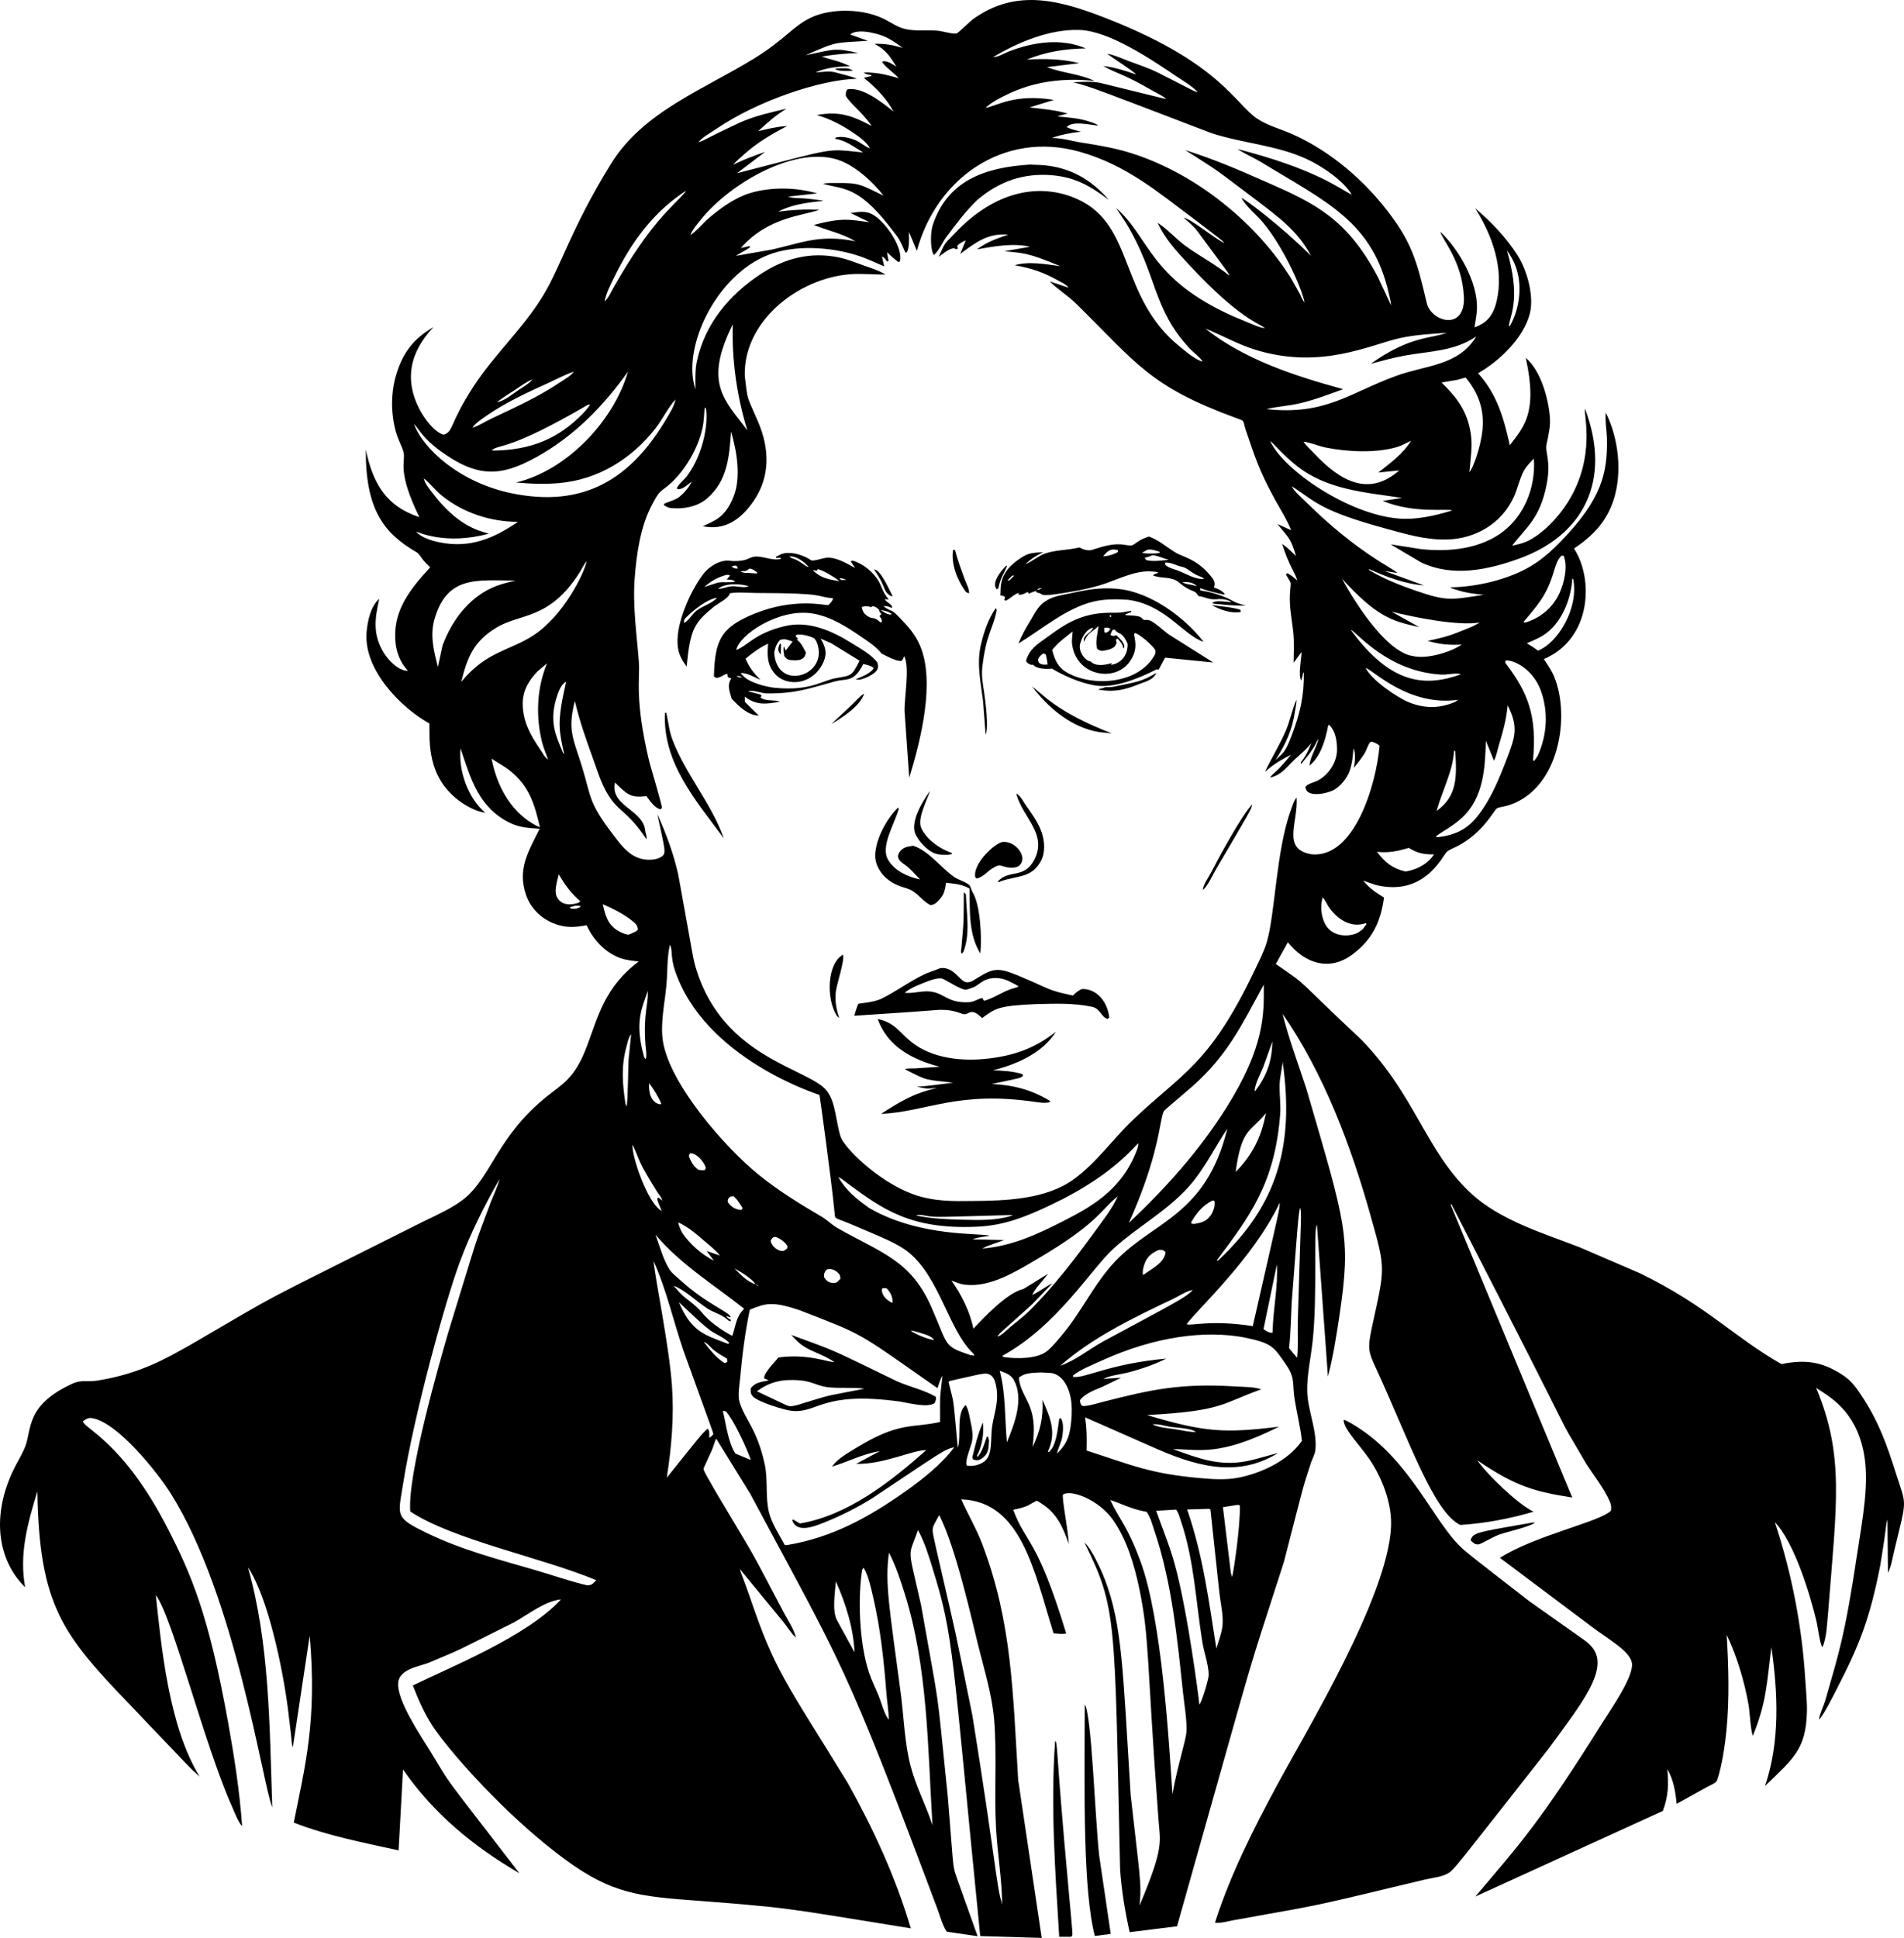 <?xml version="1.0" encoding="utf-8"?>
<svg version="1.1" id="Layer_1" xmlns="http://www.w3.org/2000/svg" xmlns:xlink="http://www.w3.org/1999/xlink" x="0px" y="0px"
	 viewBox="0 0 4913.693 5000" enable-background="new 0 0 4913.693 5000" xml:space="preserve">
<g>
	<path d="M4891.64,3797.52c-21.842-68.865-42.849-127.751-82.471-188.778c-15.37-23.677-28.508-44.418-52.491-60.293
		c-53.8-35.612-97.001-41.366-159.312-29.018c-123.687-70.217-190.392-148.923-364.444-234.006l-155.5-67.025
		c-95.054-36.856-207.624-70.18-283.185-141.368c-115.503-108.811-141.141-250.629-281.406-394.985
		c-179.654-168.105-128.307-131.164-220.282-194.807l31.087-56.109c45.289,56.205,108.098,75.075,166.411,31.581
		c51.731-38.583,73.023-84.163,81.763-146.964c-22.138-13.637-36.978-23.31-53.749-43.654l31.357,10.886
		c127.095,31.722,173.096-74.975,184.471-85.234c6.508-5.866,19.101-10.295,27-14.422
		c66.606-34.798,92.52-89.883,101.822-97.327c7.483-5.99,29.917-1.779,68.579-26.154
		c97.228-61.319,117.384-220.203,80.316-312.274c-6.783-16.853-17.291-31.943-27.285-47.017
		c124.064-53.191,128.355-208.103,77.737-285.218c48.495-32.636,83.791-68.951,102.219-125.672
		c22.806-70.2,12.863-159.444-20.318-225.007c-2.197,21.195,2.614,45.754,3.042,67.341
		c1.711,87.548-12.725,155.235-118.354,264.217c-22.918,23.646-47.466,45.947-75.704,63.127
		c-59.228,36.03-141.761,55.075-210.396,56.073c3.389,3.007,10.442,4.403,14.754,5.856
		c24.39,8.2,46.233,10.941,71.836,13.291c-84.954,13.502-96.023,16.879-174.804-10.284
		c-41.712-14.381-84.133-30.959-121.9-54.004l1.126-1.799c44.953,20.145,91.859,38.145,141.44,41.921
		l-102.627-37.289l33.67,5.269c-7.643-10.832-100.946-49.822-236.692-184.242
		c-11.829-11.711-28.101-24.701-35.77-39.546c62.567,39.656,70.025,62.33,245.529,109.981
		c52.521,14.259,99.885,28.702,155.128,27.377c74.068-1.768,141.226-41.427,172.511-109.761
		c9.943-21.72,14.57-46.37,25.823-67.372c6.39-11.935,16.675-21.908,25.934-31.668
		c5.117,79.38-28.05,148.05-78.155,187.336c-59.034,46.284-142.673,54.412-214.84,46.054l-76.856-12.037
		l79.205,46.798c81.763,38.558,172.348,19.121,253.51-10.294c162.058-58.729,240.38-198.58,168.893-386.933
		c-3.205,17.064,28.34,124.836-43.267,240.346c-23.983,38.69-65.665,84.219-107.871,103.116
		c-11.354,5.086-24.67,7.598-36.758,10.524c35.288-46.836,72.206-69.633,89.234-158.843
		c12.002-62.803-5.257-80.649-0.128-104.299c4.887-22.551,10.294-45.407,8.398-68.702
		c-3.97-48.714-23.621-120.234-62.276-152.911c31.68,143.287-6.112,178.919-41.223,225.481
		c-15.625-70.124-32.672-131.252-81.855-185.741c54.687-31.229,118.257-91.553,133.749-154.898
		c11.125-45.494-7.695-111.78-32.493-150.378c-29.084-45.27-67.927-85.907-108.824-120.525
		c44.683,71.164,75.041,155.918,55.314,240.469c-5.285,22.663-15.686,44.582-36.183,56.975
		c-6.625,4.011-13.342,7.761-20.879,9.734c2.441-16.043,6.09-33.059,6.452-49.29
		c1.548-69.064-48.603-154.423-94.993-197.416c8.425,25.48,56.042,75.842,61.18,166.457
		c5.135,91.08-84.208,67.088-95.809,17.48c-25.993-111.168-39.58-157.535-102.056-238.292
		c-74.085-95.769-165.63-163.07-248.168-198.572c-28.855-12.413-62.428-21.667-88.424-39.321
		c-55.65-37.792-94.562-140.073-372.169-251.833c-131.742-53.037-246.699-86.235-360.688-3.815
		c-5.866,4.243-38.879,36.327-41.977,36.702c-12.17,1.475-34.878-5.848-48.506-7.241
		c-27.871-2.848-60.542,2.269-87.16-5.187c-17.215-4.822-31.138-14.413-46.615-22.697
		c-57.3-30.664-141.96-30.148-192.656-6.354c-47.454,22.272-65.582,55.327-147.83,106.106
		c-128.745,79.485-285.559,136.615-368.714,270.996c-103.1,166.597-128.114,262.461-175.329,340.252
		c-51.731,85.259-125.519,151.51-179.671,234.644c-63.297,97.173-50.769,116.13-77.345,124.77
		c-24.752-7.711-49.346-41.901-61.042-63.931c-41.826-78.755-25.116-150.588,34.944-213.734
		c-52.843,29.884-81.121,69.084-97.551,127.333c-13.393,47.486-12.17,103.346,2.925,150.363
		c4.907,15.289,13.632,30.123,17.434,45.493c6.073,24.57-18.355,46.248,40.851,166.961
		c-85.759-28.185-119.623-86.306-138.326-174.152c-0.611,153.395,45.445,214.951,130.498,264.303
		c7.226,4.194,11.482,12.501,16.522,19.029c5.657,7.323,12.72,13.805,19.32,20.278
		c-49.153,53.464-93.862,107.295-90.442,184.242c1.396,31.408,11.512,59.427,32.789,82.808
		c-24.151-0.066-49.795-26.363-62.184-46.503c-28.778-46.798-23.453-87.884-11.66-139.319
		c-22.347,19.08-30.531,58.402-32.794,86.243c-8.057,99.032,92.16,196.957,162.186,235.377
		c0.37,49.287-5.305,135.67,73.477,197.003c19.151,14.911,46.564,30.317,70.73,33.4
		c-43.72-36.865-69.746-107.034-63.753-166.207c25.894,78.634,46.579,152.039,126.187,191.79
		c25.41,12.684,50.09,13.902,77.936,15.711c-28.722,57.633-58.02,103.177-35.571,169.927
		c12.366,36.776,44.217,69.229,90.748,80.255c21.517,5.294,43.413,3.07,66.087-1.279
		c19.467,43.251,53.535,72.973,86.799,84.795c15.243,5.417,31.591,6.977,47.573,8.699
		c-129.673,96.801-107.894,224.257-182.499,303.065c-16.078,16.985-36.942,30.903-55.227,45.636
		c-125.683,101.286-142.237,203.89-209.713,260.904c-30.786,26.011-73.375,44.031-109.379,61.847
		c-470.841,236.447-338.38,165.692-602.023,318.715c-59.197,33.023-127.121,73.6-239.271,91.319
		c-22.517,3.557-40.134-2.676-62.124,7.257c-122.584,55.358-105.762,118.279-123.038,162.701
		c-8.574,22.051-22.377,42.701-32.387,64.243c-59.827,128.762-30.841,237.753,32.084,298.728
		c-15.608-85.611,6.233-164.366,31.664-247.292c4.664,294.935,65.234,369.844,237.999,549.705
		c181.854,190.513,149.313,157.669,180.62,185.955c-79.475-128.144-99.121-337.503-112.952-468.034
		c43.312,56.689,124.39,384.468,196.856,546.372c6.89,15.391,14.616,37.456,25.889,49.968
		c-6.467-90.171-20.446-180.19-36.499-269.129c-49.623-274.933-93.827-379.206-156.626-501.123
		c-113.815-220.974-215.447-256.169-217.718-274.368c7.961-5.881,13.464-9.998,24.083-8.19
		c65.715,11.217,168.123,139.758,202.37,194.144c167.901,266.664,236.51,747.688,262.076,809.804
		c-7.093-214.614-7.2-422.795-62.653-619.212c52.019,77.948,89.285,260.625,102.49,360.204l8.648,71.361
		c1.182,10.274,1.106,23.382,4.699,32.83l43.399-288.001c19.539,220.107-12.395,338.294-41.009,482.349
		c87.68,34.241,179.024,51.339,270.465,71.683l11.436-208.76c78.451,113.701,181.761,198.695,300.308,267.698
		c-212.773-276.653-168.778-214.864-229.874-314.491c-24.788-40.413-87.695-132.45-82.879-177.832
		c3.644-34.295,53.711-41.111,79.486-50.956c94.612-40.256,46.225-17.544,219.615-104.064
		c38.822-21.721,78.998-54.53,120.938-59.121c-86.608,95.343-289.406,176.504-382.295,222
		c14.147,36.131,29.364,71.626,50.727,104.14c40.725,61.972,165.717,203.859,295.181,308.411
		c136.071,109.882,201.354,127.457,341.133,139.186c298.886,22.742,257.063,20.215,598.114,74.945
		c-38.996-131.558-95.839-255.207-162.563-374.83c-163.381-266.236-187.503-287.631-253.545-482.094
		c-24.403-69.043-23.72-61.889-24.711-69.598l110.684,134.56c10.712,12.812,21.328,31.439,33.859,41.896
		c-6.832-25.36-19.698-42.119-31.866-65.288c-97.022-183.796-57.216-112.632-176.186-312.544
		c-20.094-35.465-30.872-52.904-30.638-58.025c0.044-1.004-0.806,1.338,20.869-46.177
		c4.474-10.264,7.068-21.358,11.899-31.413l87.512,141.817c241.525,451.078,241.82,428.077,482.334,1068.762
		c7.063,18.3,14.193,46.615,25.542,61.648l79.256,11.62c-60.279-169.988-57.742-159.179-60.909-175.258
		c-3.132-15.88-1.965-8.262-16.043-184.542c-32.112-311.983-16.776-198.31-69.12-494.972
		c-35.938-159.867-33.342-118.157-7.96-193.217c17.51,31.647,27.341,65.165,38.033,99.518
		c55.457,178.174,48.963,211.528,122.726,948.064l158.69,4.79l-60.736-407.695
		c-13.815-224.882-15.673-404.378-92.19-607.215c-15.258-40.438-37.35-77.299-54.738-116.672
		c155.883,5.443,188.237,186.778,238.338,345.807c7.053,0.204,27.153,3.007,32.442-0.112
		c-75.799-249.114-103.131-229.096-136.736-318.715c13.077-2.9,26.327-5.519,38.507-11.247
		c3.16-1.488,20.731-12.206,22.673-11.997c1.814,0.194,9.076,5.341,10.992,6.543
		c41.071,25.807,56.013,61.19,71.571,105.303c-4.023-50.876-17.501-112.05-15.416-127.695
		c20.444-14.496,92.8,13.257,129.199,65.017c35.836,50.957,55.294,116.912,67.881,177.383
		c26.634,127.955,18.632,181.149,49.026,588.309c4.241,67.298,17.588,72.621-48.389,229.41
		c6.285-56.645-0.376-81.975-22.861-285.019c-20.069-318.098-21.041-439.07-67.479-558.481
		c-8.543-21.971-33.523-77.837-51.747-92.817c83.838,169.531,77.61,192.144,91.956,842.283
		c3.639,54.799,12.751,109.272,24.63,162.833l122.278-15.238c231.084-816.826,164.877-594.5,275.76-939.635
		c58.898-227.899,43.968-174.871,70.088-256.96c3.674-9.988,10.248-22.29,11.288-32.855
		c4.847-49.423-19.742-100.823-21.129-149.624c-1.203-42.38,9.469-88.561,14.02-130.875
		c12.864-119.552,1.354-292.956,11.104-299.758l28.355,391.413c13.719-52.593,22.306-107.122,30.221-160.897
		c29.613-201.115,16.151-230.977-85.759-581.072c-20.971-64.548-45.106-128.184-61.577-194.113
		c106.964,154.384,177.296,342.856,227.687,522.731c38.973,139.138,37.055,129.334,2.783,286.864
		c-11.555,55.531-9.546,61.867,13.617,111.418c81.882,178.561,146.084,365.863,214.61,397.844
		c63.121-3.842,128.419-16.2,188.992-34.129c-39.909-19.25-117.097-92.895-145.399-132.863
		c99.591,68.466,151.78,81.765,245.295,96.237l-313.818-755.668l2.003-1.177
		c385.282,748.174,243.048,489.091,347.85,669.588c19.972,31.148,46.1,63.458,60.762,97.291
		c3.654,8.434,4.21,14.463,3.226,23.514c-24.704,28.303-193.998,63.263-286.645,122.038l236.992,177.78
		c41.963,31.838,99.847,63.123,103.779,94.555c4.408,35.281-56.552,121.499-76.443,153.288
		c-159.041,254.184-210.087,309.582-327.894,448.357l484.056-220.96c14.075-38.084,15.268-68.202,11.538-108.024
		c15.849,27.158,21.144,58.877,24.049,89.826l77.895-43.267c6.044-3.368,21.577-9.723,25.216-15.054
		c2.936-4.307,17.628-51.413,25.42-131.083c8.047-82.324,5.351-164.24,0.734-246.712
		c27.326,58.352,45.055,118.227,56.497,181.598c2.466,13.668,5.769,71.352,11.069,78.517
		c34.904-86.425,35.496-131.173,47.573-228.289c17.001,116.672,22.606,245.183-16.395,358.15
		c74.067-71.058,105.444-95.567,108.146-190.215c0.77-27.122-2.421-55.029-4.046-82.146
		c-8.281-138.412-35.057-276.799-78.756-408.296c50.375,52.36,90.911,185.833,107.723,256.562
		c2.742,11.528,9.306,62.53,15.284,65.705c11.396-25.547,11.543-62.174,14.6-90.157
		c21.851-280.502,42.289-403.358-31.005-578.58c33.322,21.857,99.951,56.697,122.181,163.338
		c16.593,79.607-3.165,177.53-15.034,256.96c-33.419,223.734-48.827,263.927-83.791,386.851
		c-4.836,15.498-13.989,33.054-16.084,48.807c11.058-9.47,38.594-64.703,45.279-77.728
		c59.215-115.315,85.207-179.496,112.927-320.31c18.686-113.92,13.092-99.061,18.56-118.644l1.304,137.882
		c8.47-15.457,11.92-39.536,16.242-56.858C4922.261,3860.06,4920.854,3889.66,4891.64,3797.52z
		 M3912.841,691.176c16.835,49.933,7.302,109.922-16.604,150.327l-2.441-1.264
		c6.687-34.433,29.741-74.682-4.775-194.394C3898.944,660.069,3907.286,674.71,3912.841,691.176z M1515.468,4090.265
		c-44.948-10.361-89.836-26.434-134.198-39.337c-94.733-27.56-188.712-51.711-278.088-94.896
		c-85.755-41.424-76.183-43.621-62.617-129.443c27.803-175.98,108.264-468.995,146.164-570.803
		c27.851-74.822,63.147-144.895,102.703-214.132c-5.702,20.762-14.957,39.964-22.907,59.895
		c-49.213,133.088-22.766,53.91-108.702,332.684c-24.136,82.332-107.019,371.553-99.004,465.547
		c111.021,73.295,339.31,118.586,480.03,177.25C1529.616,4085.943,1528.642,4089.613,1515.468,4090.265z
		 M3525.419,2381.56l0.927,2.823l-9.545,13.118l-11.273,8.2c-19.724,11.504-66.452,14.423-85.585-21.318
		c-10.835-20.242-12.873-46.875-6.6-68.799c4.54,2.569,12.256,19.447,15.824,24.548
		C3451.766,2372.442,3486.988,2395.517,3525.419,2381.56z M3627.037,2248.591
		c-34.461-8.281-52.46-23.433-73.467-50.87c30.465,3.45,53.347-1.738,82.191-10.07
		c22.902,13.999,38.644,16.991,64.986,16.736C3688.215,2224.587,3662.564,2242.991,3627.037,2248.591z
		 M3634.86,1811.526c-30.129-12.409-97.521-58.611-110.221-88.373c19.643,6.414,111.327,100.382,238.644,82.421
		l-8.118,5.417C3714.232,1828.496,3675.863,1828.41,3634.86,1811.526z M3485.944,1625.052
		c13.943,3.655,93.443,107.993,234.603,115.495c14.259,0.759,37.615-5.55,49.958-0.831
		C3676.426,1773.481,3588.189,1765.154,3485.944,1625.052z M3707.45,2092.326
		c14.009-51.614,42.313-102.729,45.269-156.407l2.925,2.864C3759.576,2003.876,3761.328,2053.767,3707.45,2092.326z
		 M4060.004,1494.544c14.887,73.563-39.03,163.759-90.722,184.232c-16.061-11.492-9.343-7.104-28.992-19.126
		c21.404-9.153,40.02-16.547,57.801-32.081c36.397-31.795,57.235-87.971,59.528-135.018L4060.004,1494.544z
		 M3987.999,1529.351c25.564-47.624,22.135-75.728,41.391-95.406l6.08-0.03
		c10.83,28.36,1.442,69.267-10.732,96.088c-18.054,39.773-52.594,66.277-89.886,76.555l-3.043-1.891
		C3951.547,1580.863,3973.312,1556.722,3987.999,1529.351z M3885.53,1704.043
		c23.804-1.722,71.387,24.729,90.58,76.82c20.39,55.375,16.527,116.32-7.904,169.55
		c-3.037,3.669-5.539,8.2-8.174,12.19l-3.797,0.061c11.158-118.875-14.72-178.133-71.607-252.689
		L3885.53,1704.043z M3834.625,1911.447l20.925,51.232c6.182-12.022,8.796-27.285,12.7-40.301
		c10.697-35.653,19.034-65.17,22.581-102.555c28.723,56.336,19.526,81.643-2.747,139.406
		c-19.717,51.145-40.657,103.188-75.001,146.556c-28.549,36.05-60.109,49.29-104.981,54.57l-2.151-2.752
		c19.983-14.879,42.914-25.356,67.198-47.899C3828.754,2058.08,3832.566,1982.31,3834.625,1911.447z
		 M3662.302,1617.739l-71.199-39.653c54.331,13.523,169.68,37.61,227.361,28.009
		c-17.108,11.369-39.771,18.698-58.785,26.469c-25.058,10.116-48.867,15.304-75.112,20.945
		c30.715,9.127,56.109,11.258,87.94,9.52c-29.268,19.784-85.601,36.367-120.81,30.674
		c-4.592-0.842-1.75-0.288-13.826-2.731c-66.874-19.172-140.705-136.029-174.662-197.783
		C3549.57,1586.515,3586.234,1601.968,3662.302,1617.739z M3609.475,1337.867
		c-126.781-10.058-296.008-122.75-331.766-200.311c8.653,6.17,33.197,36.328,68.997,64.513
		c79.057,62.24,176.043,67.881,271.713,82.645l-50.014,7.726c82.662,33.955,169.174,18.529,179.192,24.645
		C3703.541,1330.564,3655.82,1341.551,3609.475,1337.867z M3610.892,1213.744
		c-76.857,67.749-150.248,30.372-220.318-44.8c-8.352-8.959-18.387-17.944-25.603-27.677l-0.816-1.549
		c18.133,1.885,38.808,11.232,57.236,14.978c55.543,11.283,131.282,14.978,185.98-1.947
		c11.874-3.674,22.729-10.544,34.16-15.477c-20.9,34.093-53.724,57.556-84.474,81.876L3610.892,1213.744z
		 M3825.915,1107.779c-4.115,44.928-24.013,99.178-33.726,110.572c2.39-33.935,8.791-66.057,3.353-100.37
		c-9.087-57.307-34.787-91.12-75.144-131.038l40.867-7.002l21.082-5.942
		C3815.224,1013.673,3830.655,1056.042,3825.915,1107.779z M3733.389,858.774
		c-41.652,15.611-94.414,7.587-195.79,79.832c29.777-7.853,59.875-16.323,90.238-21.623
		c64.37-11.247,126.233-10.931,182.02-49.025c-45.982,76.113-128.339,73.522-205.977,101.567
		c-120.845,43.653-182.268,102.729-335.599,86.019c25.695-6.579,53.79-7.95,80.02-13.632
		c40.657-8.796,79.062-23.702,118.068-37.824c-123.394-33.625-254.412-75.989-355.795-156.361
		c44.24,17.679,84.143,40.938,130.335,55.049c169.399,51.757,295.984-13.755,371.802-30.404
		C3652.757,863.575,3692.645,861.597,3733.389,858.774z M2546.136,275.711c14.799-13.023,37.1-24.395,54.83-32.885
		c70.751-33.883,146.372-42.176,223.732-33.913c-38.833-18.702-82.762-20.163-122.726-35.736l83.639-10.205
		c-46.977-11.326-87.833-11.8-135.956-9.235c50.839-20.526,98.489-27.796,152.631-28.88
		c-64.818-27.35-135.966-16.466-200.056,8.464c-10.916,4.246-27.596,14.603-39.006,13.837
		c64.981-38.59,145.731-72.25,222.469-69.872c77.184,2.392,185.998,76.425,251.002,120.129
		c17.837,11.994,39.837,24.639,54.442,40.237c-9.461-1.532-6.16-1.199-99.798-48.786
		c-26.337-13.281-52.97-21.845-80.499-32.102c-17.445-6.501-35.108-14.976-53.464-18.232
		c18.413,14.497,67.13,44.199,74.399,53.544c-28.248-9.755-54.871-18.256-84.638-21.793
		c38.162,21.792,45.401,16.183,131.334,66.015c9.601,5.566,23.259,11.372,31.189,18.987
		c-6.731-0.989,13.86,3.87-171.604-41.694c-22.189-4.015-46.375-2.224-68.88-1.27
		c44.928,10.663,73.61,22.905,357.115,131.162c80.459,26.41,167.308,30.797,245.147,66.506
		c40.268,18.473,96.573,56.705,117.136,92.481c-32.82-16.415-93.379-66.164-295.13-117.957
		c19.717,12.73,41.106,21.954,61.282,33.798c169.301,103.718,289.219,153.446,330.488,343.763
		c1.794,8.287,4.22,17.057,4.668,25.522l-33.905-72.646c-78.915-150.043-162.583-190.2-283.598-243.409
		c-85.748-37.697-134.834-58.804-213.851-84.464c99.84,64.109,58.602,35.399,183.121,128.755
		c55.605,42.609,108.044,80.04,141.583,144.038c-81.902-81.169-169.826-145.691-179.406-149.354
		c11.385,21.878,39.037,43.873,55.238,63.213c55.46,66.223,102.63,175.626,107.376,206.574
		c-5.427-5.784-8.71-15.732-12.404-22.877l-22.275-39.332c-83.016-133.499-234.973-266.441-411.425-322.614
		c-41.488-13.209-83.526-20.451-126.431-27.102c-29.192-4.526-46.788-11.367-79.18-12.549
		c25.359-8.781,48.083-13.081,74.797-15.976c-12.277-3.349-25.277-5.992-36.652-11.78l1.682-1.897
		c16.543-14.702,59.197-3.503,79.47-2.076c-4.189-4.616-13.795-7.347-19.697-9.405
		c-27.672-9.646-55.732-11.553-84.673-14.129c4.432-2.356,4.591-2.069,25.507-7.575
		c-31.321-9.285-65.832-11.945-98.188-15.854l62.912-19.331c-100.846-16.527-144.97,14.6-175.961,20.499
		L2546.136,275.711z M1847.113,333.514c110.34-75.446,273.115-128.194,364.209-130.309
		c-17.582-7.386-36.682-11.133-55.008-16.32c-16.456-4.657-34.664-0.842-51.711,0.093
		c26.816-12.709,59.717-15.286,88.842-16.096c-24.589-12.401-46.804-16.541-72.733-24.66
		c32.126-6.276,61.587-7.968,94.045-9.505c-60.114-13.378-58.576-10.548-135.686,5.832
		c83.803-37.459,74.771-31.331,160.667-37.211c-46.081-16.469-38.429-13.85-44.862-15.747l1.901-2.762
		c18.066-9.883,44.724-4.589,64.008,0.156c27.311,6.72,46.487,20.155,68.941,36.621
		c-26.123-7.7-45.774-11.139-73.166-10.508c29.584,15.162,39.567,31.457,56.935,58.92
		c-12.107-7.377-24.464-16.471-36.799-13.395c1.024,9.226,35.072,33.072,42.65,43.139
		c-24.625-6.662-43.96-12.579-69.751-14.161c-6.304-0.387-14.692-1.709-20.66,0.515
		c6.564,3.434,11.925,4.495,19.111,5.511l1.274,2.274l-19.911,5.152c30.99,24.635,57.495,52.053,76.677,86.892
		c-29.633-23.581-79.518-64.162-119.195-57.534c-4.199,7.108-4.235,8.383-4.128,16.695
		c9.57,18.86,44.071,43.769,66.674,77.937c-50.871-26.985-83.435-38.712-141.547-28.212
		c36.081,10.49,66.449,26.655,97.327,47.947c13.977,9.636,32.159,22.739,39.893,37.963
		c-13.179-4.683-25.267-16.068-38.787-21.546c-13.765-5.58-37.075-11.473-51.283-5.412l1.983,2.864
		c25.45,3.465,48.816,21.638,70.414,34.684c-98.017-9.467-60.621-14.479-325.57,53.678l72.717-55.105
		c-28.243,9.988-55.671,19.594-82.329,33.39c7.186-9.336,17.424-17.429,26.179-25.394
		c35.209-32.03,71.204-52.8,113.008-74.72c-25.369,1.391-50.121,7.383-74.756,13.277
		c23.249-21.456,45.697-41.75,73.059-57.986c-39.113,9.201-81.677,18.613-118.41,34.911
		c-106.946,50.116-85.561,43.517-108.941,51.937C1811.821,354.171,1831.799,343.986,1847.113,333.514z
		 M1586.142,713.217c41.457-84.648,94.539-158.792,172.669-213.311c3.486-2.431,7.797-5.621,11.879-6.793
		c-35.757,42.55-88.412,75.227-186.796,247.822c-6.217,10.911-14.04,28.916-23.626,36.784
		C1564.377,755.597,1576.296,733.327,1586.142,713.217z M1523.189,1043.638c-5.203,7.925-10.875,14.988-17.454,21.817
		c-65.512,67.968-136.741,95.192-229.787,97.026l-7.359-0.78c22.637-17.353,43.378,2.622,249.061-117.615
		L1523.189,1043.638z M1332.006,1004.102c13.449-8.842,26.73-19.498,41.916-25.002
		c-9.454,11.701-24.1,19.452-36.575,27.805c-16.094,10.768-35.357,27.357-54.642,31.026
		C1297.734,1025.113,1315.499,1014.952,1332.006,1004.102z M1257.393,1071.336
		c49.882-34.272,103.927-58.805,158.792-83.771c21.307-9.693,42.594-21.501,64.885-28.554
		c-8.694,11.313-24.11,19.646-35.959,27.596c-56.71,38.058-116.555,64.849-177.969,93.948
		c-15.564,7.374-31.652,18.351-48.133,23.019C1227.519,1091.109,1244.958,1079.877,1257.393,1071.336z
		 M1068.462,1093.866c12.731,12.731,21.371,35.727,68.161,69.813c96.316,70.167,156.725,65.966,247.619,15.732
		c96.185-53.138,173.291-131.492,236.269-220.588c-35.507,124.903-155.999,254.649-288.78,286.125
		c37.737,3.338,74.572,4.872,112.391,1.381c99.824-9.214,185.119-61.832,246.839-140.308
		c19.539-24.837,29.944-50.118,52.378-75.627c-3.399,17.633-14.249,34.364-23.274,49.683
		c-94.446,160.329-217.398,229.314-397.686,193.054C1187.443,1245.986,1091.242,1157.858,1068.462,1093.866z
		 M1073.792,1371.7c6.726,1.349,76.284,35.349,187.886,5.173c-27.097-7.88-82.044-19.644-149.033-109.481
		c-10.146-13.605-15.712-20.147-18.861-33.258c16.323,13.362,29.099,30.378,45.494,43.812
		c54.922,44.999,126.763,68.406,197.232,68.447c-62.372,43.078-123.776,68.482-201.024,53.051
		C1115.153,1395.382,1088.23,1387.768,1073.792,1371.7z M1142.147,1665.006l-12.165,56.028
		c-9.882-39.506-20.385-78.792-9.846-119.521c32.03-117.093,108.247-104.309,210.59-103.534
		c-20.869,4.653-41.198,9.581-60.752,18.423C1208.005,1544.42,1165.529,1602.557,1142.147,1665.006z M1268.553,1957.272
		c15.696,10.626,32.835,19.493,47.69,31.342c49.8,39.725,63.289,86.467,77.151,145.935
		C1338.114,2110.667,1287.038,2052.169,1268.553,1957.272z M1393.43,1932.602
		c-23.866-34.894-42.986-69.069-44.408-112.366c-1.203-36.54,13.592-61.592,37.534-87.624l25.149-20.976
		c-26.469,63.595-29.425,136.114-12.939,202.742c3.837,15.518,10.631,30.592,15.854,45.718
		C1403.996,1951.793,1402.801,1946.306,1393.43,1932.602z M1377.871,1638.414
		c-61.897,41.132-122.518,41.165-187.519,121.004c15.666-64.034,32.31-104.92,90.906-140.191
		c63.544-38.254,136.483-19.007,215.156-143.152c5.458-8.602,10.6-20.721,17.561-27.922
		C1507.781,1479.173,1455.158,1587.062,1377.871,1638.414z M1438.649,1792.502
		c3.787-11.105,10.957-28.024,22.036-33.503c-2.053,14.668-17.706,70.026-16.41,114.501
		c0.678,23.193,6.151,47.517,11.4,70.062h-2.191C1435.233,1898.884,1414.898,1862.202,1438.649,1792.502z
		 M1438.562,2316.752c-10.055-16.502-0.535-42.93,3.43-60.787c17.486,29.175,31.817,48.819,55.64,69.282
		l-5.096,4.23C1471.524,2336.003,1450.006,2335.54,1438.562,2316.752z M1496.653,2341.066l-9.214,3.246
		c-7.578,0.163-12.052,2.13-17.811-3.246l15.044-4.271c4.943-0.29,8.658-0.357,13.449,0.968L1496.653,2341.066z
		 M1640.325,2403.581l-16.767,7.563c-7.823,1.345-22.882-6.263-29.507-10.31
		c-26.454-16.16-32.019-39.929-38.44-67.968c26.974,11.849,55.523,26.011,78.318,44.903
		c7.542,6.253,11.675,10.748,12.45,20.629L1640.325,2403.581z M1582.866,2154.296
		c-64.123-83.785-56.692-96.158-80.306-174.295c-21.765-71.961-39.173-93.931-19.044-171.456
		c12.078,51.971,28.885,98.988,46.981,149.023c13.485,37.299,23.468,73.049,47.252,105.659
		c24.058,32.994,45.261,34.103,90.58,102.02c1.631-8.358-2.395-13.959-3.139-21.883
		c-5.179-54.927-91.086-62.953-78.374-124.311c32.793,31.038,39.224,39.827,81.549,34.95
		c7.374,10.397,21.796,32.101,36.947,34.078c0.892-1.457,2.273-2.711,2.665-4.373
		c1.279-5.341-29.552-106.617-32.855-120.55c-37.988-160.148-23.147-212.599-26.317-254.636
		c-5.539-73.518-16.404-143.784-10.732-218.04c4.586-60.018,14.315-128.353,41.733-182.668
		c23.078-45.713,23.912-36.997,48.19-58.321c40.178-35.316,73.813-93.418,85.081-145.868
		c3.501-16.298,4.026-33.991,5.269-50.61l2.894-1.101c6.62,28.498-0.783,111.15-47.593,175.574
		c-6.365,8.76-25.185,24.222-27.198,33.186l5.993,1.738c12.328-2.299,22.795-12.379,32.661-19.779
		c-5.626,13.984-25.776,37.151-39.037,44.057c-10.534,5.483-22.301,8.159-32.916,13.479l1.044,3.822
		c5.035,2.844,10.218,6.085,16.099,6.732c31.963,3.506,68.645-2.895,93.495-23.911
		c53.765-45.478,58.193-108.544,62.918-173.643c14.733,51.828,26.811,118.334,5.753,169.953
		c-21.357,52.338-48.966,60.961-78.807,74.486c56.506,12.208,98.715-17.554,131.155-64.844
		c43.364-63.203,41.203-134.871,11.946-203.705c-30.493-71.757-26.443-50.347-34.71-118.445
		c-4.37-140.518,135.71-251.728,270.404-262.953c31.209-2.599,61.654,1.08,92.695,0.55
		c-18.545-11.227-36.703-16.318-56.873-23.545c-20.507-7.344-40.718-15.619-62.087-20.16
		c-73.334-15.584-140.66,1.565-202.425,42.171c-81.08,53.296-144.12,128.072-165.014,224.008
		c-5.3,24.309-4.123,49.015-3.914,73.762c-36.24-105.91,52.232-293.396,187.453-346.571
		c68.34-26.872,159.439-20.986,228.487,0.586c24.227,7.568,47.808,18.814,71.143,28.824l-5.855-25.415
		c6.824,2.701,8.913,7.114,13.367,12.741l3.787-1.274c-1.881-7.588-2.854-15.018-3.736-22.775
		c9.046,9.464,18.382,17.444,28.645,25.506l4.342-1.458c8.365-31.889-29.214-90.717-61.011-114.863
		c-22.78-17.297-39.419-13.877-66.327-10.152l48.913,23.728c-49.287-5.887-66.786-13.535-143.753,7.068
		c37.274,15.095,72.172,21.24,107.55,42.298c-92.904-19.482-143.031,5.394-216.496,21.343l-92.124,16.084
		c12.007-8.358,25.787-13.999,37.253-22.958l-3.109-2.13l-21.643,4.979
		c70.508-80.605,161.491-83.412,203.037-98.821c-35.959-1.493-71.362,0.051-106.979,5.127
		c45.931-24.501,103.932-25.367,117.391-28.457c-65.429-10.133-71.669-4.138-91.619-10.564l75.362-8.358
		c-70.699-20.553-144.861-13.308-189.389,5.015c-32.091,13.204-61.613,34.659-87.99,56.883
		c-19.18,16.157-27,29.174-49.979,45.922c5.433-14.596,17.011-27.393,26.638-39.49
		c75.312-94.675,249.729-196.04,361.386-152.422c41.315,16.134,83.71,55.492,110.668,89.968
		c-59.812-28.732-61.819-33.566-123.22-32.57c-10.646,0.168-22.78-0.734-33.019,1.937
		c49.133,14.637,87.934,3.1,169.917,107.962c30.49,39.01,25.708,31.93,42.614,69.165l3.277,0.372
		c8.184-13.092,5.57-37.793,5.957-53.25l20.41,48.796c50.136-186.999,223.796-310.266,418.698-256.094
		c122.541,34.063,206.69,107.368,293.291,171.416c74.892,57.175,75.342,56.716,81.661,64.874
		c-32.259-16.724-82.928-60.879-105.451-66.077c13.373,11.599,26.76,22.474,37.157,36.907
		c80.427,109.209,77.955,104.019,81.121,112.85c-36.448-29.762-77.431-50.177-114.832-77.936
		c-24.268-18.01-45.168-42.125-70.175-58.484c18.657,41.712,49.662,74.476,80.346,107.601
		c131.173,141.614,184.123,152.998,196.326,164.021c-11.208,0.051-22.995-5.788-82.477-30.562
		c-216.639-97.09-214.198-203.195-301.75-279.516l25.624,38.594c81.995,135.496,67.791,220.777,164.55,324.214
		c9.183,9.81,27.03,23.137,33.655,33.992c-19.391-4.897-43.379-26.047-58.866-38.502
		c-158.602-127.553-115.569-313.456-264.237-380.644c-92.63-41.869-209.181-25.743-316.754,88.088
		c-27.254,28.841-23.837,20.777-41.493,60.706c9.922-7.15,21.745-17.398,33.36-21.108
		c5.799-1.855,6.222-1.391,11.252,1.391l4.658-1.468l-1.508-7.644c7.109-6.345,13.21-10.095,22.056-13.637
		l-14.392,34.853c40.505-29.598,70.317-53.866,123.955-49.81c-30.205,10.763-54.341,18.407-80.54,38.018
		c43.74-7.67,93.245-16.849,137.011-6.621l-66.378,11.466c46.764,5.005,58.927,2.565,144.197,38.716
		c-36.29-5.107-81.972-13.449-117.605-2.472c43.318,7.425,75.118,18.484,113.064,39.878
		c8.475,4.775,20.16,9.759,25.94,17.689c-6.639-1.71,1.312,0.821-48.557-15.905
		c20.716,20.874,46.951,36.636,68.223,57.572c157.77,155.255,189.337,212.887,412.77,294.957
		c24.012,8.599,16.224,3.841,24.803,30.577c22.166,64.44,33.04,102.215,74.456,177.857
		c14.86,27.137,31.214,52.099,42.94,80.953l-35.393-15.839c32.722,40.421,33.275,36.026,47.981,82.431
		c-11.533-10.85-22.75-22.245-35.928-31.107c18.505,58.846,33.932,74.367,38.95,94.086
		c-8.271-6.987-15.961-14.086-25.817-18.774l-3.47,3.628c3.338,6.074,10.473,15.686,12.129,22.138
		c1.411,5.492-3.225,20.32-1.717,51.956c1.253,26.327,6.61,52.526,9.021,78.772
		c2.237,24.426,0.759,49.994,0.606,74.542l20.416-27.667c-0.54,17.149-9.326,60.038-0.959,73.782l5.494-20.619
		l1.116,0.484c1.101,58.178-9.509,104.482-29.976,158.614c-17.285,45.688-21.115,46.448-42.91,66.724
		c26.256-41.529,43.333-77.411,50.309-126.788c1.335-9.428,4.108-19.743,3.975-29.191
		c-11.502,24.915-16.435,53.153-27.137,78.711c-15.599,37.253-37.437,71.153-54.377,107.519
		c16.796-14.858,34.009-27.542,67.189-44.016c-38.919,47.996-48.243,48.92-54.03,58.733
		c29.593-5.901,43.919-28.431,64.289-47.313c14.733-13.653,29.991-25.578,42.171-41.799
		c-7.308,18.535-14.137,33.976-27.101,49.555l0.637,4.734c13.209-16.267,27.148-31.973,36.927-50.6
		c1.692-3.226,4.928-11.528,7.909-13.327c-5.652,21.802-21.812,46.574-23.086,67.958
		c28.624-23.522,41.095-65.54,48.352-104.319l2.686-0.438c16.491,16.741,19.748,40.087,20.013,62.867
		c0.417,35.154-24.448,68.108-51.334,81.32c-8.893,4.367-27.372,8.011-30.597,16.782
		c2.629,7.42,3.252,10.59,10.646,14.015c16.053,7.44,44.571,0.917,59.834-5.835
		c18.321-8.108,37.345-31.714,43.837-50.371c6.595-18.932,8.653-38.573,9.886-58.458
		c6.457,12.322,3.848,37.024,1.014,50.35c9.775-12.047,19.605-24.151,27.744-37.391
		c4.744-7.726,9.035-22.8,14.534-28.814c1.177-1.289,3.399-0.785,5.096-1.182
		c6.977,2.854,13.887,4.958,19.085,10.666c-9.461,103.234-65.025,287.643-173.754,279.918
		c-80.603-12.447-36.027-80.772-40.377-146.842c-7.364,8.562-11.4,23.315-15.268,33.956
		c-37.369,102.807-40.389,267.227-61.506,338.764c-7.282,24.681-19.91,48.755-30.939,71.948
		c-118.151,248.474-189.498,266.742-316.565,389.058c-51.018,49.107-92.751,109.053-150.506,151.097
		c-72.61,52.858-176.995,55.584-263.248,56.267c-43.679,0.342-97.572,2.515-153.059-17.944
		c-90.027-33.182-176.206-119.786-185.593-147.631c-12.185-36.148-12.236-89.092-35.984-118.965
		c-45.883-57.745-265.038-82.737-336.282-311.988c-9.157-29.452-5.88-21-46.854-245.667
		c-11.991-53.77-31.347-105.924-54.02-156.045c19.949,94.87,24.681,101.08,9.596,110.735
		c-13.342,8.546-36.636,8.48-51.589,4.449C1621.653,2206.751,1602.466,2179.909,1582.866,2154.296z M1928.779,1110.546
		c-56.68-76.95-114.978-119.394-37.615-273.604C1888.234,928.791,1901.632,1022.734,1928.779,1110.546z
		 M3233.056,3421.462c-109.917-17.141-161.064,0.587-170.544-5.101c26.996-37.858,172.247-169.411,240.102-313.365
		C3301.608,3124.118,3305.175,3105.409,3233.056,3421.462z M3284.206,3437.938c-6.202,2.196-11.135-1.743-17.052-4.256
		l-6.442-4.581l34.598-166.9C3298.71,3319.829,3284.976,3379.882,3284.206,3437.938z M3026.365,3351.751
		c14.911-7.064,35.78-21.104,51.92-23.488c-19.596,20.612-42.211,30.699-232.182,133.26
		c-36.04,20.079-70.791,48.592-109.812,62.189C2819.052,3450.806,2927.325,3398.646,3026.365,3351.751z
		 M2955.818,3255.673c6.487-14.911,19.207-24.181,33.696-30.419l2.003-0.377c9.046-0.622,9.591-0.051,16.425,5.473
		c-1.36,24.325-30.269,40.568-50.32,54.055c-2.528,2.553-4.806,3.471-8.011,5.01
		C2947.883,3278.56,2951.446,3265.722,2955.818,3255.673z M3124.191,3136.071
		c-11.339,15.569-23.738,18.601-41.646,21.689l-7.333-0.469l-0.882-4.408c14.254-23.84,28.687-41.896,53.821-55.034
		l5.112-0.443l0.876,2.548C3136.483,3111.002,3130.679,3127.163,3124.191,3136.071z M2878.178,3254.164
		c-54.881,57.75-87.573,132.113-139.192,192.442c-11.258,13.158-23.728,28.956-37.309,39.679
		c-25.73,20.319-77.824,19.59-108.365,15.452l-5.412-1.381l-0.719-2.456
		c141.459-77.786,228.508-223.586,286.268-276.183c61.985-56.446,136.262-95.681,193.166-158.66
		c40.805-45.157,67.153-100.843,100.767-151.163C3112.283,3136.937,2977.189,3149.982,2878.178,3254.164z
		 M3163.789,2859.684c-70.277,111.128-155.281,205.606-250.656,295.691c79.616-177.51,78.904-264.018,89.677-286.645
		c2.444-5.125,0.949-2.815,74.486-65.888c91.296-81.222,125.74-155.531,184.115-262.454
		C3262.115,2615.157,3264.715,2700.073,3163.789,2859.684z M2509.673,3197.556c13.148-5.31,30.506-6.768,44.612-9.331
		c-23.262-7.458-180.148,4.312-310.994-71.367c-33.1-23.845-58.795-43.791-79.837-79.725
		c8.852,3.409,17.587,11.267,25.241,16.934c88.654,65.374,161.183,118.702,332.455,110.929
		c70.398-3.195,125.142-25.18,188.095-54.973c86.304-40.836,162.869-89.056,227.57-159.964l0.673,1.05
		c-0.112,9.392-3.888,17.138-7.405,25.69c-40.581,98.692-122.081,140.784-184.39,172.756
		c-67.076,34.414-134.82,66.082-210.9,71.708c17.031-9.153,38.211-14.631,56.379-21.837L2509.673,3197.556z
		 M2403.341,3371.769c-53.236-120.615-128.733-138.936-241.931-203.261c-15.07-8.562-26.786-21.027-41.412-29.588
		c-55.395-32.432-111.163-66.872-161.172-107.265c-88.359-71.368-231.827-235.919-248.235-346.596
		c-6.895-46.544,5.509-99.198,9.448-145.827c2.885-34.19,1.07-67.54,8.659-101.338
		c7.274,9.47,1.58,30.948,12.496,64.064c76.069,230.762,373.025,322.416,373.728,323.159
		c0.407,0.429,29.828,212.097,38.584,300.726c2.85,19.978-5.106,13.584,34.893,29.375
		c88.261,37.605,128.164,52.57,157.747,77.003c78.079,64.486,101.692,195.624,161.773,256.201
		c3.837,3.873,4.892,4.072,6.401,9.453l-10.483-1.763C2433.142,3472.246,2448.256,3473.604,2403.341,3371.769z
		 M2410.45,3457.451c-17.25-2.67-46.584-14.213-60.481-24.528c7.476,0.647,14.514,2.762,21.659,5.03
		C2383.211,3441.627,2405.028,3446.642,2410.45,3457.451z M2302.829,3361.648
		c-14.95-6.997-29.201-20.623-26.663-37.019c4.016-1.345,7.181-1.131,11.375-1.142
		C2300.476,3335.337,2304.99,3352.06,2302.829,3361.648z M2168.901,3299.148l-8.766,8.934
		c-6.07,2.523-9.988,2.777-16.257,1.172c-8.755-2.247-12.893-6.966-17.296-14.458
		c-0.158-10.121,0.535-10.666,5.937-18.581c2.176-0.933,3.491-1.656,6.014-1.901
		c7.308-0.709,15.655,2.334,21.236,6.997C2166.868,3287.239,2168.233,3290.2,2168.901,3299.148z M2031.284,3221.432
		l-8.745,5.896c-14.041,2.843-31.324-12.586-33.242-24.37c-0.795-4.893,3.43-7.359,6.401-10.829l5.351-0.953
		c10.58,3.353,21.542,10.911,28.264,19.758C2033.389,3216.3,2032.237,3215.439,2031.284,3221.432z
		 M1811.914,3387.058c-12.909-15.951-30.297-28.279-46.258-41.111c-10.207-8.562-18.525-18.652-27.198-28.707
		c30.292,11.523,59.187,40.867,86.671,58.601c16.073,10.381,37.126,15.635,51.201,28.11
		c3.929,3.481,3.975,3.705,9.443,5.29l0.076-4.144c-5.259-2.757-8.454-4.336-11.706-9.397l11.533,3.211
		c0.301-12.512-61.968-33.623-130.901-96.787c-8.388-7.685-20.492-16.848-26.618-26.286
		c-16.542-25.491-26.006-61.506-36.478-90.208c65.313,77.442,150.179,128.536,228.645,190.985
		c-21.776,21.832-20.736,42.742-30.602,70.068C1863.13,3432.684,1830.856,3410.464,1811.914,3387.058z
		 M1882.394,3465.126l-3.578,2.084c-61.422-23.294-94.946-31.6-126.768-107.524
		c25.563,23.544,51.354,49.841,78.68,71.204C1845.966,3442.8,1870.224,3450.785,1882.394,3465.126z
		 M1822.05,3205.399c12.404,10.6,25.776,20.971,35.729,33.981l-34.038-11.665l18.667,24.956
		c-32.452-16.517-62.642-43.007-82.818-73.38c-3.155-7.721-8.389-17.062-9-25.343
		C1777.998,3166.581,1799.336,3185.988,1822.05,3205.399z M1777.575,2981.911l3.282-6.37
		c15.656-1.723,36.457,21.829,40.851,38.221l-3.042,5.096c-6.161,1.203-10.467,0.27-16.537-0.851
		C1789.791,3009.145,1782.172,2996.242,1777.575,2981.911z M1878.235,3101.671c-0.005-8.225,0.168-7.843,5.692-14.015
		c3.501-1.05,6.304-1.065,9.932-1.172c9.387,8.949,15.645,19.554,22.556,30.414l-3.445,5.055
		C1898.216,3119.994,1888.912,3116.008,1878.235,3101.671z M1895.19,3272.49
		c17.791,9.948,42.467,24.181,54.728,40.673c2.777,1.498,5.748,2.518,7.644,5.096
		c-3.873-1.065-4.831-2.365-7.644-5.096C1929.727,3308.5,1909.143,3286.953,1895.19,3272.49z M2364.009,3136.071
		c9.764-3.939,22.831,0.78,33.044,2.008c23.896,2.879,31.791,1.767,215.212-3.226l-1.116,1.748
		c-39.174,12.72-85.85,11.523-126.696,10.391C2443.346,3145.85,2404.503,3144.433,2364.009,3136.071z
		 M3265.809,2873.5l1.218-0.973c-4.927,17.675-12.766,86.064-78.17,151.234
		C3204.387,2911.032,3225.449,2921.999,3265.809,2873.5z M3239.385,2815.011l-1.672-1.274
		c2.155-19.737,14.733-42.329,22.347-60.737l23.555-65.781C3282.637,2737.916,3269.723,2774.292,3239.385,2815.011z
		 M1706.748,2848.136l-4.332,0.933c-22.66-4.739-29.145-31.28-27.209-54.442
		C1686.868,2810.103,1699.456,2830.269,1706.748,2848.136z M1665.546,2692.351c0.53,8.205,4.857,34.501,0.535,40.086
		l-3.475-4.061c-26.58-93.781-4.726-128.89,9.199-171.797C1673.378,2593.073,1660.416,2612.564,1665.546,2692.351z
		 M1622.167,2734.756c-0.892,13.826-1.921,115.347-5.275,119.735l-2.915-7.629
		c-7.603-51.186-11.222-94.585,2.426-145.272c2.619-9.739,5.081-22.75,10.717-31.219l1.631-1.723L1622.167,2734.756z
		 M1632.681,2953.622c22.53,47.843,9.132,34.239,63.024,121.233c4.684,7.002,11.752,14.692,13.418,22.969
		l-9.148-7.619l-4.057,1.274c1.529,11.288,7.598,22.357,11.849,32.916
		C1670.339,3105.059,1628.063,2975.941,1632.681,2953.622z M1830.301,3709.391
		c-0.071-8.557,1.774-16.884-3.965-23.473c-16.593,14.407-19.759,20.003-105.567,126.686
		c12.282-79.7,19.151-156.999,13.347-237.737c-7.505-104.398-43.153-273.934-47.517-321.447
		c33.467,74.231,51.578,157.004,78.145,233.93c80.44,222.721,74.848,206.023,76.127,213.122
		C1837.175,3704.693,1835.463,3706.95,1830.301,3709.391z M1816.169,3462.227
		c8.709,1.988,18.993,15.803,26.648,21.669c10.493,8.031,22.061,15.018,33.477,21.648l0.979,7.644
		c-2.961,2.899-3.731,2.563-7.619,3.44C1847.149,3502.654,1832.446,3482.535,1816.169,3462.227z M1897.682,3750.237
		c-18.81-29.685-23.814-75.633-32.147-109.644c2.823-0.994,5.112,0.377,7.94,1.157
		c19.436,20.895,53.152,92.668,64.13,125.065L1897.682,3750.237z M2159.555,4179.377
		c-12.287-23.59-4.52-72.494-2.416-99.254c25.216,56.644,45.636,120.805,48.174,182.903L2159.555,4179.377z
		 M2267.843,4376.084c-8.123-20.303-18.305-39.863-25.195-60.645c-26.159-78.885-28.794-197.121-17.475-265.878
		l3.74-4.668c12.822,22.158,18.998,52.659,24.747,77.355c18.968,81.508,27.581,164.719,34.058,248.006
		c1.727,22.194,5.621,44.24,6.105,66.5C2282.466,4424.408,2274.895,4393.721,2267.843,4376.084z M2406.445,4709.023
		c-17.108-52.419-43.45-101.169-57.088-154.935c-14.524-57.256-16.802-121.539-24.084-180.349
		c-29.355-222.977-42.387-288.81-31.026-367.68c17.2,32.661,29.181,69.364,40.234,104.467
		C2394.841,4302.133,2394.183,4510.369,2406.445,4709.023z M2336.994,3847.661
		c-94.509,66.862-188.936,118.996-304.497,138.463c-3.69,0.622-2.681,0.382-7.257,0.143
		c-13.602-25.277-34.231-56.899-40.871-84.78c-9.586-40.224-1.982-83.857-11.033-124.571
		c-20.311-92.321-51.572-114.292-65.216-160.907c-4.505-17.098,0.168-41.239,1.763-58.841
		c5.468-60.334,12.786-118.777,25.093-178.101c40.4-15.933,56.069-23.082,128.801,1.452
		c170.452,66.315,142.842,52.269,355.648,201.034c3.74-10.508,6.763-22.565,12.786-31.927
		c-7.838,69.73-5.935,44.958-6.11,119.189c-73.649,16.702-103.888-2.586-219.732,68.783
		c-21.532,13.261-44.2,25.706-59.416,46.391c41.702-12.415,79.73-33.095,123.424-39.878l-60.848,32.703
		c71.357,1.835,146.25-36.152,180.894-35.352c-92.577,81.788-201.488,168.087-325.972,189.257l-17.704-10.325
		l-2.324,1.763c12.209,35.787,59.019,15.723,91.604,2.354c38.216-15.686,77.549-35.882,112.845-57.525
		c177.948-118.513,188.941-128.36,213.545-132.705C2429.811,3778.093,2381.264,3816.34,2336.994,3847.661z
		 M2524.253,4244.491c15.151,61.067,35.505,126.538,41.019,189.074c8.23,93.331,0.026,189.19,5.188,282.971
		c3.629,65.858,15.269,132.297,15.844,198.104l-1.59-7.644c-12.543-36.499-16.252-113.855-75.133-480.162
		c-53.516-261.891-31.823-162.676-93.693-431.734c-11.977-57.668-14.36-44.73,7.986-86.095
		C2466.443,3991.55,2508.3,4180.207,2524.253,4244.491z M2560.467,3679.91
		c-4.751,30.345,2.252,73.66-19.498,90.218c-12.741,9.698-30.118,13.928-45.708,11.334
		c-6.717-10.315,10.748-49.056,13.388-63.498c2.156-11.811,1.09-22.748-0.709-34.318
		c-3.517-13.673-7.558-48.602-16.145-58.341c-25.114,22.082-10.126,78.654-20.002,110.332
		c-14.15-149.694-8.364-104.804-23.8-170.101c2.852-3.223,0.64-2.18,79.924-19.773l14.432-1.886
		c21.039,0.45,26.508,18.247,29.502,38.971C2577.075,3619.005,2565.894,3645.185,2560.467,3679.91z
		 M2574.385,3448.212c4.706-8.332,2.577-4.907,87.486-81.259l54.259-55.93c-18.158,8.451-29.565,19.227-52.435,30.225
		c8.271-18.168,28.896-38.425,41.198-54.845c-68.843,42.515-61.038,37.833-64.482,39.501
		c-41.972,9.428-104.171,76.649-128.444,102.24c-8.536-43.71-30.852-88.006-56.593-124.133
		c10.891,3.812,22.387,9.021,33.905,10.448c65.445,8.098,131.456-33.176,185.318-64.732
		c158.651-92.93,164.425-126.578,210.044-163.251c-13.525,31.143-38.308,62.281-58.31,89.815
		c-51.303,70.612-105.333,141.21-167.048,203.103c-15.87,15.92-34.216,29.665-51.513,44.006
		c-8.618,7.145-21.287,20.568-31.24,24.268L2574.385,3448.212z M2598.535,3721.209
		c-5.851-61.852-2.604-124.148-18.596-184.553c15.166,5.784,29.054,9.469,37.08,24.788
		C2642.002,3609.126,2619.532,3670.919,2598.535,3721.209z M2762.979,3680.088
		c-4.006,30.638-13.428,49.183-35.184,70.363c2.94-14.998,11.339-28.488,13.755-44.444
		c2.018-13.311,4.123-35.77-3.975-46.879c-1.07,0.173-2.513-0.316-3.205,0.514
		c-3.272,3.92-4.165,68.092-27.667,86.916l-2.492-1.493c22.741-47.938,7.051-86.686-14.091-133.632
		c2.518,46.457-5.438,80.27-25.287,122.14c4.255-37.391,6.523-70.246-7.843-106.174
		c-9.26-23.152-27.061-47.858-27.239-73.441c16.807-12.832,36.341-11.803,56.598-12.97l26.725,1.483
		c12.975,1.677,25.027,10.646,32.524,21.104C2769.211,3596.547,2768.009,3641.602,2762.979,3680.088z
		 M3061.885,4467.489c-0.868,21.894-23.124,87.39-36.147,161.677c-9.154-139.09-27.676-453.403-82.844-601.645
		c-35.735-96.024-52.488-103.244-77.467-157.405c29.175,9.734,55.436,23.167,85.927,29.043
		c4.337,0.836,6.747-0.01,9.29,3.781c8.969,13.367,13.836,32.555,19.008,47.879
		c44.663,132.286,58.571,276.881,73.232,415.186C3056.32,4398.385,3063.17,4435.047,3061.885,4467.489z
		 M3095.286,4397.917c-0.606-8.598-29.364-238.136-63.85-362.731c-12.965-46.839-31.352-91.533-47.705-137.205
		c51.787-3.086,42.672-2.545,51.543-3.068c6.702,8.796,9.703,21.944,13.225,32.386
		c33.273,98.601,37.834,206.227,54.33,308.594c4.373,27.152,15.966,58.224,16.542,85.04
		C3119.6,4331.523,3101.534,4391.837,3095.286,4397.917z M3154.947,4193.529
		c-1.885,19.452-10.258,40.872-15.884,59.681c-19.149-120.014-33.669-237.954-75.383-358.69l56.074-1.667
		l4.015,1.804l23.32,216.664C3150.034,4137.068,3157.434,4167.829,3154.947,4193.529z M3179.887,4068.672
		l-3.338-9.81l-20.522-170.218l37.906-5.983l5.825,1.019C3200.953,3939.643,3184.175,4050.908,3179.887,4068.672z
		 M3333.644,3358.713c16.213-209.048,16.613-220.134,21.318-243.027c4.61,16.045,2.91-0.74-5.672,290.054
		c-0.877,32.111,1.549,65.399-1.743,97.23c-12.804-14.35-8.023-8.672-20.864-24.981
		C3331.351,3438.718,3331.514,3398.238,3333.644,3358.713z M3341.136,3610.449
		c5.769,35.806,14.626,70.832,18.759,106.979c-35.301,51.471-105.776,84.163-165.631,95.37
		c-32.009,5.998-65.221,3.613-97.454,0.764c-129.229-11.402-175.963-33.412-292.75-71.148
		c0.754-28.931,0.677-57.087-3.975-85.769l168.062,74.058c112.854,50.788,220.051,83.633,326.553,20.41l2.512-1.977
		c-27.03,6.666-53.596,15.676-80.927,20.945c-69.706,13.444-124.551-7.807-188.997-31.255
		c66.409,0.085,117.764,20.459,273.461-57.877c-139.228,16.884-189.655,15.168-340.7-30.083
		c198.793-10.526,192.201-30.21,294.947-66.24c-18.157-6.625-45.233-6.186-64.772-7.41
		c-142.281-8.904-217.035,7.173-346.592,40.398c-9.046,2.319-43.914,13.113-51.568,9.142
		c-0.708-0.367-3.843-6.365-3.909-6.549l-1.095-7.644c13.698-17.944,38.114-26.016,58.254-34.654l47.904-23.27
		l-45.988,3.002c18.988-9.566,42.981-11.201,63.575-16.425c31.77-8.057,69.945-20.976,99.003-35.893
		c-146.911,13.052-211.289,52.233-240.678,47.023v-3.532c19.758-15.493,47.629-26.322,70.496-36.784
		c145.523-66.595,273.057-79.045,369.05-61.806c74.85,15.192,78.052,23.573,111.321,72.157
		C3343.015,3556.012,3334.836,3571.357,3341.136,3610.449z M2974.251,3674.992c13.959-1.705,28.38,3.109,43.303,5.789
		c17.011,3.058,56.665,3.705,68.798,13.877c-15.915,0.525-35.199-4.204-50.947-6.742
		C3016.111,3684.797,2991.782,3683.701,2974.251,3674.992z M3310.238,2739.934
		c30.634,215.993-14.497,369.399-165.106,510.8l-2.941,1.911l-2.155-0.637
		c84.989-113.637,149.221-197.525,163.562-374.569c2.156-26.643-1.926-52.975-1.218-79.587
		C3302.884,2778.91,3308.301,2759.034,3310.238,2739.934z"/>
	<path d="M2171.087,176.266c-5.555,0.097-10.626,0.075-16.022,1.469c9.54,7.259,33.66,5.308,45.815,5.096
		C2193.088,175.268,2181.305,176.087,2171.087,176.266z"/>
	<path d="M2409.849,658.107c12.205-8.929,22.872-34.002,32.58-46.875c24.614-32.641,50.437-67.687,80.189-95.778
		c56.629-47.955,119.862-69.894,194.363-63.151c58.871,5.33,98.581,28.651,144.706,63.6
		c-45.937-53.484-101.633-84.872-172.822-89.998l-30.5-1.244c-119.43,7.104-213.902,42.934-251.262,156.188
		C2402.214,595.67,2398.994,638.418,2409.849,658.107z"/>
	<path d="M2581.361,1535.869l10.503,2.548l2.059,3.822l-2.747,5.096l4.684,2.624
		c10.034-4.908,23.784-18.632,33.691-20.262l-1.101,4.469c7.491,1.932,16.955-3.292,23.468-6.92l3.822,4.627
		c5.788-3.479,9.894-4.508,17.302-7.038l3.399,4.204c16.379,1.774,3.897,9.883,42.604,4.745
		c39.475-5.244,81.126-12.45,119.245-23.657c43.516-12.786,90.177-40.122,136.45-35.52
		c3.95,0.392,12.404,0.423,14.799,3.307c-6.278,1.901-9.03,2.411-14.239,6.569
		c20.752,9.02,48.011,1.825,66.954,17.979c33.947,28.979,39.632,16.053,50.483,35.296
		c22.161,3.162,25.535,10.98,53.51,7.762c9.336-0.342,24.818,2.018,32.014,8.184
		c-28.59-2.256-41.702-4.783-50.009,2.263c6.864,3.124,14.743,2.257,22.127,3.18
		c21.832,2.737,42.675,3.43,64.635,3.374c-10.886-3.261-22.964-5.861-32.794-11.629
		c-23.238-13.632-57.592-23.835-84.26-27.494l-0.897-6.013c20.303,7.629,40.79,12.139,61.924,16.726l1.646-2.064
		c-7.96-8.745-17.138-12.45-28.008-16.563l1.503-4.403c2.237-10.727-4.403-18.851-10.916-26.612
		c-36.039-42.951-70.06-47.227-88.745-58.438c-23.585-14.152-42.91-32.198-69.532-41.789
		c-8.19,2.925-16.486,5.891-24.039,10.248c-3.843,2.217-16.762,12.44-20.191,12.771
		c-8.245,0.78-19.936-2.395-28.59-2.859c-26.174-1.401-49.489,6.691-74.18,14.366
		c-9.845,3.057-23.341-1.229-32.244-6.314c-33.107,7.803-61.648,5.989-89.3,15.91
		c-17.933,6.436-32.151,20.619-50.676,27.229c22.694-19.228,26.535-20.567,46.875-31.051
		c-11.879,0.978-26.143,0.978-37.462,4.597c-17.403,5.57-41.977,24.543-53.556,38.517
		C2577.514,1496.707,2583.375,1523.492,2581.361,1535.869z M3083.727,1510.918
		c-10.814-3.063-23.387-3.241-33.018-8.862c15.059-1.034,26.281-0.194,38.12,9.693
		C3085.679,1511.677,3087.157,1511.891,3083.727,1510.918z M3050.016,1462.285
		c14.729,2.652,22.97,16.008,46.972,25.063c4.418,1.666,7.252,3.159,11.038,5.911
		c-22.55,2.856-42.725-11.22-67.891-20.986c-11.64-4.52-24.079-6.294-33.161-15.396l0.255-5.096
		C3023.2,1450.217,3035.115,1459.599,3050.016,1462.285z M3016.269,1444.137c-12.827,1.647-39.486,5.11-54.453,1.682
		c-5.733-1.315-4.801-2.12-7.695-6.778c6.426-1.085,11.905-3.328,17.964-5.621
		C2980.343,1430.144,3001.71,1441.025,3016.269,1444.137z M2960.639,1418.656c9.688-2.823,21.919,2.192,31.434,4.602
		l1.264,3.042l-11.165,1.682c-11.349,0.005-23.886,1.111-34.884-1.855L2960.639,1418.656z M2885.517,1419.543
		l-0.866,4.943c-9.775,5.911-26.144,10.804-37.615,10.778C2861.224,1416.465,2870.722,1415.845,2885.517,1419.543z
		 M2688.865,1516.758c-5.356,3.777-6.289,4.678-12.741,5.096C2680.981,1517.329,2682.556,1517.94,2688.865,1516.758z
		 M2612.376,1484.907l4.806,0.275l-12.613,12.466l-4.362-0.296L2612.376,1484.907z"/>
	<path d="M2500.836,1530.772c1.101-10.539-6.977-24.604-10.6-34.532c-9.244-25.343-18.937-50.993-25.72-77.105
		l-4.867-0.479c-5.83,34.323,10.111,76.54,30.083,104.375C2493.844,1528.77,2494.099,1528.739,2500.836,1530.772z"
		/>
	<path d="M1772.255,1719.989c8.653-100.513,22.246-114.332,68.523-153.451c11.145-9.423,40.209-22.704,43.144-36.01
		c22.571-3.43,46.034-0.647,68.809-0.606c186.442,0.333,148.23,9.445,197.187,13.591
		c-2.268,8.597-6.452,12.098-12.741,17.837c-13.733-0.569-89.988-18.226-188.549,21.333
		c-88.248,35.407-103.729,68.87-106.154,162.13c3.756,2.925,3.97,4.627,8.97,3.929
		c6.665-0.927,12.435-4.872,18.331-7.848c4.612-2.324,2.65-1.697,7.772-2.013l0.453,7.293
		c3.904,3.124,4.057,3.048,9.464,3.736c-11.042,17.316-5.823,30.489,0.999,53.337
		c19.182,19.431,41.371,42.395,70.373,43.093l-2.222-1.707l-34.246-33.569l-0.459-13.887
		c29.585,23.556,56.922,19.446,91.008,13.25c-15.181-5.856-37.686-0.209-50.31-10.829l2.385-3.822l-1.06-3.43
		l-33.125-8.776c10.585-4.627,35.352,5.432,47.68,5.529c74.469,0.589,107.087-11.993,178.83-31.759
		c28.398-6.739,46.843,3.34,70.582-44.22c9.347,2.385,19.595,3.878,26.882,10.559
		c-7.838,14.249-32.162,22.53-46.696,29.175c3.608,0.56,6.997,1.157,10.656,0.652
		c11.849-1.641,37.462-13.734,43.95-23.983c4.434-7.002,3.364-11.838,1.916-19.396
		c-14.386-20.701-45.071-37.258-66.251-50.518c-53.524-33.515-113.238-59.046-174.544-43.812
		c-76.459,18.457-93.405,49.654-123.73,61.18c6.932-38.576,109.969-108.726,197.625-94.004
		c46.869,7.863,87.93,34.685,126.441,60.981c17.752,12.122,37.669,25.156,50.935,42.459
		c15.335,7.038,33.688,18.539,50.678,19.164c5.249-4.719,5.422-6.121,7.451-12.99
		c15.655,27.759,0.153,107.947,1.218,142.683l12.042,171.344c29.843-97.056,67.795-247.967,27.672-341.312
		c-11.874-27.616-29.002-47.272-49.637-68.748c-29.074-30.248-17.663-13.249-44.612-32.34
		c7.954-1.63,12.989,0.971,21.659,4.429c4.485-8.653-15.635-14.366-17.826-22.994l9.877,1.483
		c-19.635-24.777-17.197-35.606-30.18-54.152c-15.347-21.695-36.892-36.995-56.043-44.25
		c-5.463-2.069-6.447-2.854-11.986-0.53l11.635,17.358c-18.679-9.76-48.797-29.348-75.057-26.434
		c-8.103,0.902-33.874,9.545-38.573,6.37c-18.459-12.445-47.293-22.331-69.859-17.928
		c-7.16,1.397-14.443,5.682-20.91,8.929l0.795,3.231l11.466-0.449v2.91
		c-22.199,4.811-40.82-6.019-62.428-6.289c-11.456-0.138-18.137,4.943-28.182,8.241
		c-10.58,3.476-29.731,4.403-40.8,2.752c-24.197-3.6-54.063,14.722-68.534,34.195
		c-35.221,46.301-73.722,134.46-65.43,189.93C1752.461,1690.665,1760.641,1704.369,1772.255,1719.989z
		 M2013.131,1651.124c13.031-4.311,19.758,0.102,32.488,4.057l-17.984,23.356c-4.078-8.993-3.066-6.661-4.684-10.717
		c-2.38,8.18-0.244,16.502,0.974,24.757c3.562,4.729,5.417,7.415,11.364,9.433
		c7.074,2.405,26.205,2.416,32.478-0.897c8.974-4.75,9.815-8.373,12.134-17.454
		c-6.893-12.76-11.68-24.508-23.203-33.125l2.798-2.548l-6.38-6.61l2.574-3.583
		c14.035-2.37,33.359,2.879,45.84,9.219c6.044,7.043,8.118,13.673,10.121,22.719
		c17.101,77.244-108.083,112.271-113.629,13.729C2000.997,1670.515,2003.739,1660.878,2013.131,1651.124z
		 M1916.773,1736.582c16.644,1.804,30.241,11.288,45.585,17.2c-17.281-17.251-28.753-31.627-38.252-54.346
		c18.729-15.584,36.163-28.411,58.245-38.853c-2.477,29.038-3.058,53.484,16.827,77.136
		c22.384,26.613,69.586,31.83,103.259,1.998c14.132-12.516,28.141-35.286,28.08-54.784
		c-0.041-13.887-5.947-25.726-12.797-37.391l27.8,12.348l72.885,44.801
		c-20.446,40.197-20.724,37.569-59.253,44.678c-36.748,5.402-65.274,34.17-158.868,25.272
		c-23.596-2.242-67.239-13.566-82.915-31.433c-2.757-3.139-1.279-1.661-5.57-4.765
		C1914.77,1735.929,1913.276,1736.205,1916.773,1736.582z M1915.493,1747.36c-7.037,1.183-8.51,0.168-15.237-2.548
		C1907.462,1743.426,1908.619,1744.45,1915.493,1747.36z M2301.835,1584.282l-5.514,1.483
		c-9.244-1.952-16.119-6.717-24.044-11.675C2283.107,1575.242,2292.866,1577.836,2301.835,1584.282z
		 M2248.045,1566.471l3.822-2.548c7.965,1.106,10.325,4.001,16.552,8.903c1.375,6.033-0.162,4.044,6.355,11.456
		l-5.071,5.071l5.096,7.695l1.218,7.145l-3.751,1.682c-19.835-18.293-18.536-5.65-34.572-17.026
		c-8.602-6.105-11.884-12.414-13.831-22.403C2234.026,1562.026,2241.191,1564.672,2248.045,1566.471z
		 M2184.343,1496.373l-13.933,0.041l-3.893-4.556C2173.854,1491.557,2177.789,1493.484,2184.343,1496.373z
		 M2107.737,1472.553l2.946-4.204c18.642,5.463,40.163,19.493,55.849,30.913c-25.797-3.756-48.291-7.44-67.622-26.933
		l-0.973-1.356L2107.737,1472.553z M2087.331,1463.406c-5.417-1.345-8.74-3.848-13.179-7.038
		c-26.404-18.944-27.502-12-37.176-20.41C2054.32,1433.034,2077.281,1450.772,2087.331,1463.406z
		 M1924.437,1473.068c2.462-0.51,7.486-4.551,9.866-5.998c7.95,0.392,12.817,5.132,19.437,9.392v3.282
		l-24.813-1.728c-6.263,1.172-11.354-1.06-17.22-2.991C1916.574,1472.192,1919.198,1474.144,1924.437,1473.068z
		 M1932.071,1512.452c-11.201,5.764-31.469-1.142-44.898,0.3c-10.936,1.177-23.707,6.661-34.083,6.554
		C1871.384,1503.403,1912.957,1506.107,1932.071,1512.452z M1895.16,1459.426l5.382,0.224l4.016,6.941l-5.84,0.479
		c-4.378-1.075-7.379-2.732-11.201-5.096L1895.16,1459.426z M1872.415,1483.74
		c5.764-0.698,6.217-1.488,11.701,1.167l-8.506,10.192c8.546,0.825,14.876,0.204,22.046,5.096
		c-10.72,3.91-28.748,0.187-45.203,3.022l-34.725,11.14C1835.942,1498.564,1849.315,1490.992,1872.415,1483.74z
		 M1772.826,1590.902c18.321-17.352,51.67-45.239,77.717-48.663c-11.915,14.361-38.558,21.465-54.091,34.129
		c-9.774,7.965-20.925,26.867-31.26,30.837C1765.207,1598.699,1766.644,1596.758,1772.826,1590.902z"/>
	<path d="M2276.93,1688.754c-0.575-0.806-1.242-1.554-1.847-2.342c-0.042-0.019-0.084-0.04-0.126-0.059
		L2276.93,1688.754z"/>
	<path d="M2576.642,1518.032c4.458-26.18,13.177-35.446,22.209-57.78l-1.987-0.826
		c-11.793,11.813-29.838,32.921-28.931,50.62c0.224,4.362,1.987,7.063,4.321,10.534L2576.642,1518.032z"/>
	<path d="M2297.733,1537.295l6.115,1.121c-7.733-14.178-32.345-71.035-47.96-68.799
		C2289.887,1519.092,2276.521,1522.394,2297.733,1537.295z"/>
	<path d="M2911.166,1547.554c96.511,12.434,144.077,92.862,194.929,108.228
		c-49.316-63.33-135.625-126.773-217.653-136.032c-51.787-5.846-91.657,3.754-128.23,11.441
		c-17.806,3.741-37.798,6.646-54.04,15.182c-25.873,13.597-32.356,30.526-46.61,54.198
		c-12.052,20.018-22.449,37.798-31.158,59.625c61.175-37.095,122.706-90.916,193.043-107.922
		C2850.113,1545.337,2881.908,1545.556,2911.166,1547.554z"/>
	<path d="M3202.305,1578.916l-1.391-5.804c-24.09-7.079-49.132-8.266-73.879-11.895
		C3149.82,1573.422,3175.953,1583.497,3202.305,1578.916z"/>
	<path d="M2543.644,1895.149c8.566-17.022-0.878-88.186-3.603-107.015c-3.216-22.209-7.659-43.797-5.03-66.255
		c10.069-86.031,26.166-96.278,35.77-140.986c1.31-6.085,2.589-6.426-1.05-11.899
		c-19.473,28.788-29.701,59.07-37.819,92.44c-12.302,50.544-0.963,97.938,5.152,147.937L2543.644,1895.149z"/>
	<path d="M3017.829,1637.92c-15.921-11.038-31.479-27.28-48.291-36.163c-4.928-2.599-9.958-2.497-15.396-2.181
		c-5.122,0.295-5.351-3.756-9.194-6.472c-7.685-5.428-29.802-5.193-39.495-5.861l-1.07-2.375l13.811-4.872
		l1.62-3.613c-9.713,0.163-18.744,3.43-28.375,4.158c-25.209,1.915-76.132-6.466-140.425,30.608
		c-17.23,9.927-33.1,21.425-49.127,33.146c-24.12,17.633-45.794,30.241-53.943,61.022
		c3.45,6.421,6.187,6.763,12.588,9.948l5.733-0.163l2.859,2.742c8.597,7.622,33.762,8.996,45.26,7.084
		c33.156,19.544,69.884,35.515,107.723,42.925c52.21,10.233,118.084-18.423,163.684-41.233l3.833,1.544l0.576-0.525
		l16.685-30.786l124.316,12.44L3017.829,1637.92z M2692.687,1714.77c-14.154-2.412-12.89-8.483-13.821-13.275
		c3.878-8.776,5.845-9.826,13.342-15.289c2.884,0.035,4.214,1.157,6.671,2.548
		c1.794,8.495,4.158,17.235,4.515,25.909L2692.687,1714.77z M2864.393,1586.83l3.037,0.637l-0.03,4.459
		l-3.302-0.775L2864.393,1586.83z M2865.932,1622.504l-5.071,6.472l-7.094,3.72l-3.674-1.559l-0.474-11.181
		C2857.885,1619.043,2858.833,1618.422,2865.932,1622.504z M2787.007,1663.971
		c3.15-17.48,16.727-41.676,34.129-44.382c-5.331,15.074-27.214,17.179-23.952,36.04
		c3.404-5.061,5.692-11.558,9.443-16.196c7.415-9.173,20.089-15.299,28.61-24.528
		c-2.293,16.379-9.575,44.581-3.322,59.834c9.408,6.289,12.97,4.821,23.952,2.583
		c8.352-1.702,13.658-3.73,20.568-8.663c0.948-1.712,5.055-7.685,5.101-9.209
		c0.235-7.675-4.801-6.564,2.258-12.175c8.103,9.392,13.413,13.342,15.314,26.189
		c2.334-4.194,3.307-3.842,1.937-8.857c-2.64-9.703-12.883-18.545-19.799-25.506
		c-7.619,1.927-8.179,2.574-15.289-0.484c1.29-5.84,3.073-9.341,6.386-14.31
		c6.594,0.974,3.756-0.581,7.608,3.766c8.203,9.245,15.821,0.936,30.139,32.651
		c0.769,33.478-20.17,51.562-42.726,54.636l2.135-4.571c-17.457,5.127-42.367,9.46-54.504-4.051
		C2799.174,1704.742,2783.934,1681.084,2787.007,1663.971z M2980.621,1688.851
		c-41.973,77.385-161.212,83.376-225.903,46.982c-24.717-13.898-32.422-32.641-39.48-58.81
		c14.198-18.581,34.838-33.222,52.975-47.685c-1.877,23.24-2.261,24.571-1.774,29.563
		c8.447,86.148,113.443,104.22,151.291,44.923c14.972-23.448,14.595-41.381,8.7-67.305l3.231-3.322
		c14.045,5.106,42.319,30.001,51.033,42.63C2983.603,1680.04,2981.508,1683.999,2980.621,1688.851z"/>
	<path d="M2015.557,1661.999l-2.879-1.274c-6.807,15.171-4.725,19.084,2.217,28.003L2015.557,1661.999z"/>
	<path d="M2877.424,1771.109c-8.99,1.926-16.247,1.885-25.481,1.758c-5.804,3.858-11.145,2.446-17.821,6.335
		c52.059,9.681,84.807-6.381,112.101-16.69c13.988-4.854,31.279-10.335,38.242-26.485
		C2944.663,1759.683,2932.584,1759.286,2877.424,1771.109z"/>
	<path d="M2663.394,1770.899c42.114,56.216,103.162,107.035,174.366,118.16l31.275,3.007
		C2726.801,1837.239,2691.748,1791.702,2663.394,1770.899z"/>
	<path d="M2230.168,1789.633c-10.462,5.703-21.338,18.994-30.246,27.377l-54.443,51.023
		C2173.839,1851.389,2219.583,1822.004,2230.168,1789.633z"/>
	<path d="M1735.292,1908.191c-8.556-22.576-10.534-46.003-15.757-69.293l-3.501,0.194
		c-6.08,129.586,79.903,226.047,151.938,323.893C1835.636,2071.819,1769.325,1997.981,1735.292,1908.191z"/>
	<path d="M2363.499,2154.229c9.453,18.428,31.133,42.405,51.446,48.388c10.05,2.961,20.191,3.012,30.577,2.966
		l11.528-2.115l-1.335-2.986c-41.106-14.775-68.351-41.941-78.39-64.492c-10.6-23.82,15.09-71.907,22.821-95.467
		C2379.365,2069.437,2347.269,2122.601,2363.499,2154.229z"/>
	<path d="M2574.425,2274.815c4.928,1.498,4.541,0.663,8.964-1.35c44.927-15.053,79.473-8.113,102.938-52.17
		c11.38-21.368,9.77-48.77,2.665-71.336c-8.592-27.29-26.806-50.845-42.701-74.129
		c-6.997-10.254-12.297-22.189-23.646-28.753c15.658,62.198,81.496,103.626,46.661,170.997
		C2642.99,2268.941,2604.101,2241.89,2574.425,2274.815z"/>
	<path d="M3125.343,2251.286c-6.309,12.118-20.793,32.243-21.139,45.147c14.122-11.879,25.282-39.531,35.291-56.028
		c86.451-147.449,89.169-150.188,92.302-165.345C3203.949,2104.02,3145.579,2212.396,3125.343,2251.286z"/>
	<path d="M2356.589,2182.049c-14.652,2.411-26.684,3.47-35.511,17.001c-12.721,19.502,13.825,30.593,21.435,37.544
		c11.135,10.162,21.45,21.598,31.861,32.503c-32.147-7.094-64.232-21.052-82.14-50.34
		c-20.754-33.934,14.716-89.214,27.443-132.185l-2.145-2.864c-29.013,28.213-57.184,80.184-58.881,120.922
		c-1.31,31.511,21.358,66.428,64.564,82.018c10.977,3.96,22.016,5.922,32.081,12.241
		c16.461,10.33,28.233,27.733,45.636,36.157c10.325-0.163,16.17-6.161,22.831-13.316
		c13.169-14.142,14.799-25.71,17.979-44.128c23.651,3.002,38.976,2.976,60.354,14.927
		c1.152,57.368-3.195,116.335,27.79,167.68c4.454-38.423,0.407-126.191-20.14-158.588
		c-2.91-4.582-4.663-14.081-7.807-17.475c-7.456-8.042-29.405-14.325-39.49-21.358
		C2428.944,2239.417,2395.992,2194.28,2356.589,2182.049z"/>
	<path d="M2520.691,2266.641c12.323-2.528,25.236-14.382,34.73-22.525c21.946-13.965,21.694-12.553,37.33-7.935
		c20.114,5.766,41.415,3.461,45.315-16.15c4.274-21.488-24.057-53.016-53.749-47.14
		c-26.21,9.871-73.831,59.15-67.448,90.452L2520.691,2266.641z"/>
	<path d="M2482.337,2460.607l3.955-4.851c18.173-46.579,7.802-99.554,6.477-147.815l-4.316-5.244l-1.152,0.148
		c-0.636,90.192,0.879,58.362-5.968,139.982c-0.229,3.583-1.957,12.384-0.969,15.452
		C2480.675,2459.246,2481.679,2459.827,2482.337,2460.607z"/>
	<path d="M2160.136,2621.575l5.667,5.055c-7.68-23.361-11.354-42.716-8.857-67.702
		c1.809-18.132,24.141-83.996,18.453-95.553C2134.389,2485.497,2131.382,2578.146,2160.136,2621.575z"/>
	<path d="M2792.063,2551.66c-9.79,4.301-15.477,9.367-22.979,16.909c-67.662-14.168-54.374-15.015-139.911-50.804
		c-53.036-22.187-65.557-20.078-106.311,5.03c-7.991,4.928-16.608,11.523-26.378,11.727
		c-19.274,0.393-32.341-40.453-69.201-36.779l-36.387,13.571c-40.657,18.392-75.704,45.402-115.163,64.961
		c-22.043,10.923-59.142,12.124-60.777,13.846c-0.704,0.735-8.122,21.285-10.167,30.587
		c247.965-15.948,202.113-14.999,223.565-15.263c37.012-0.46,52.064,11.606,61.363,11.472
		c10.685-0.145,17.291-18.062,44.8,9.759c34.83-25.133,41.296-31.649,138.423-35.959
		c49.688-0.994,95.66-3.394,144.604,6.778c22.009,4.18,23.033,25.312,40.769,31.668l4.383-3.985
		C2858.949,2588.419,2833.401,2550.88,2792.063,2551.66z M2618.186,2549.128
		c-27.422,6.732-50.748,25.598-78.384,33.008c-2.375-2.946-3.165-3.287-3.822-7.16
		c-12.261,1.595-21.99,10.121-34.725,10.779c-56.387,2.91-63.413-23.378-100.4-27.54
		c-22.25-2.502-45.147,5.876-66.174,3.262c15.421-13.036,36.82-20.854,55.467-28.177
		c10.202-4.006,32.85-12.45,43.277-7.726c11.589,5.249,47.858,28.595,58.795,27.891
		c5.055-0.321,13.342-3.939,18.28-5.682c10.799-3.822,18.193-11.869,28.029-17.164
		c19.809-10.671,44.281-9.02,64.233,0.336l19.855,10.009l6.105,4.026
		C2624.49,2547.899,2623.048,2547.935,2618.186,2549.128z"/>
	<path d="M2724.89,2661.856c-53.168,42.049-105.134,60.904-171.981,69.068c-67.316,8.22-145.807,1.137-200.387-42.151
		c-33.007-26.177-41.911-49.744-87.502-59.86c25.113,70.326,88.022,104.744,159.97,123.368l-61.603,4.144
		c-7.904,0.407-20.828-0.586-27.958,2.288c62.455,32.485,52.949,25.976,124.061,34.771
		c-31.509,3.618-61.531,8.526-93.25,10.396c33.783,6.495,23.137,5.273,52.379,2.691
		c-30.66,9.099-62.291,12.369-144.742,67.372c118.569-5.586,196.947-60.594,399.087-30.71
		c12.419,1.483,23.988,3.679,36.285,0.459l0.509-3.201c-48.765-29.273-93.53-40.673-150.113-43.776
		c72.576-15.616,72.943-13.947,80.459-21.2l-0.928-3.848c-23.809-7.873-51.981-9.474-76.947-10.197
		C2622.375,2746.738,2691.311,2716.92,2724.89,2661.856z"/>
	<path d="M2322.617,3616.192c22.918,3.654,70.419,16.777,89.362,4.016c2.859-7.017,4.388-8.944,2.966-16.562
		c-30.384-17.643-68.523-25.726-100.797-40.188c-170.784-82.58-148.342-74.35-272.253-119.138
		c9.841,10.366,19.686,21.348,31.826,29.038c26.048,16.503,50.664,21.225,79.73,41.014
		c-17.552,0.267-68.529-22.304-144.446-11.94c-9.932,12.572-36.795,37.921-37.202,53.749l12.516,5.3
		c-18.83,4.194-34.333,3.945-46.9,20.507c-0.346,8.062-0.846,12.899,4.373,19.559
		c12.109,15.433,82.766,36.701,102.194,38.568C2111.58,3646.613,2120.346,3588.354,2322.617,3616.192z
		 M2039.601,3628.097c-7.39-0.114-9.991-2.673-86.207-38.445c22.332-16.731,42.941-24.727,70.429-28.468
		c71.505-4.321,76.185,14.173,114.491,18.122c30.786,3.17,61.751-0.438,92.781,3.613
		c-115.918,22.696-80.809,14.153-157.477,37.268C2063.986,3623.21,2049.625,3628.255,2039.601,3628.097z"/>
	<path d="M4106.68,4247.584c-13.444-14.773-7.817-8.082-160.596-116.769
		c-160.319-124.493-168.962-130.235-189.125-152.681c-70.276-78.195-132.933-232.835-281.024-311.998
		c-2.879-1.539-5.01-2.36-8.271-2.61c-1.132,24.965,47.529,69.437,74.557,113.706
		c28.931,47.379,50.518,107.438,47.558,163.501c-9.627,182.335-219.277,526.135-294.182,665.348
		c-61.297,113.92-120.606,230.964-160.082,354.475c10.279,3.007,37.391-4.638,48.954-6.472
		c242.179-43.984,167.54-26.727,493.913-104.946c17.76-3.985,42.476-6.493,58.01-15.487
		c16.574-9.603,17.748-13.726,259.202-320.703C4081.353,4395.615,4157.27,4303.126,4106.68,4247.584z"/>
	<path d="M2546.896,3706.843c-5.703,15.08-12.608,41.916-24.93,52.333c-0.525-4.943-1.024-2.686,0.887-6.36
		c11.925-22.943,16.98-56.588,13.714-82.497c-12.776,28.763-20.084,59.478-27.264,90.034l2.222,5.32
		c9.821,2.457,13.077,3.292,22.153-2.772c18.91-12.636,17.314-27.328,18.733-46.554l-2.416-9.642
		L2546.896,3706.843z"/>
	<path d="M3829.172,3978.801c12.914-6.248,25.21-13.831,38.629-19.003c17.638-6.803,85.529-21.664,93.495-31.78
		l-7.277,0.509c-117.034,20.78-146.93,23.614-155.724,38.222c-1.998,3.312-2.074,4.25-3.073,7.644
		c3.634,3.195,6.896,6.289,10.983,8.872C3816.513,3986.848,3819.831,3983.322,3829.172,3978.801z"/>
	<path d="M2799.463,4397.377c-0.994,237.708-4.548,477.889,25.914,597.527l41.147-5.249l-29.869-202.42
		C2825.887,4688.973,2817.235,4423.358,2799.463,4397.377z"/>
	<path d="M2756.817,4864.701c-33.413-363.744-26.502-366.144-33.884-373.045
		c-11.905,169.106,0.234,336.542,10.579,505.388h30.521C2769.522,4990.129,2769.793,5009.236,2756.817,4864.701z"/>
</g>
</svg>
